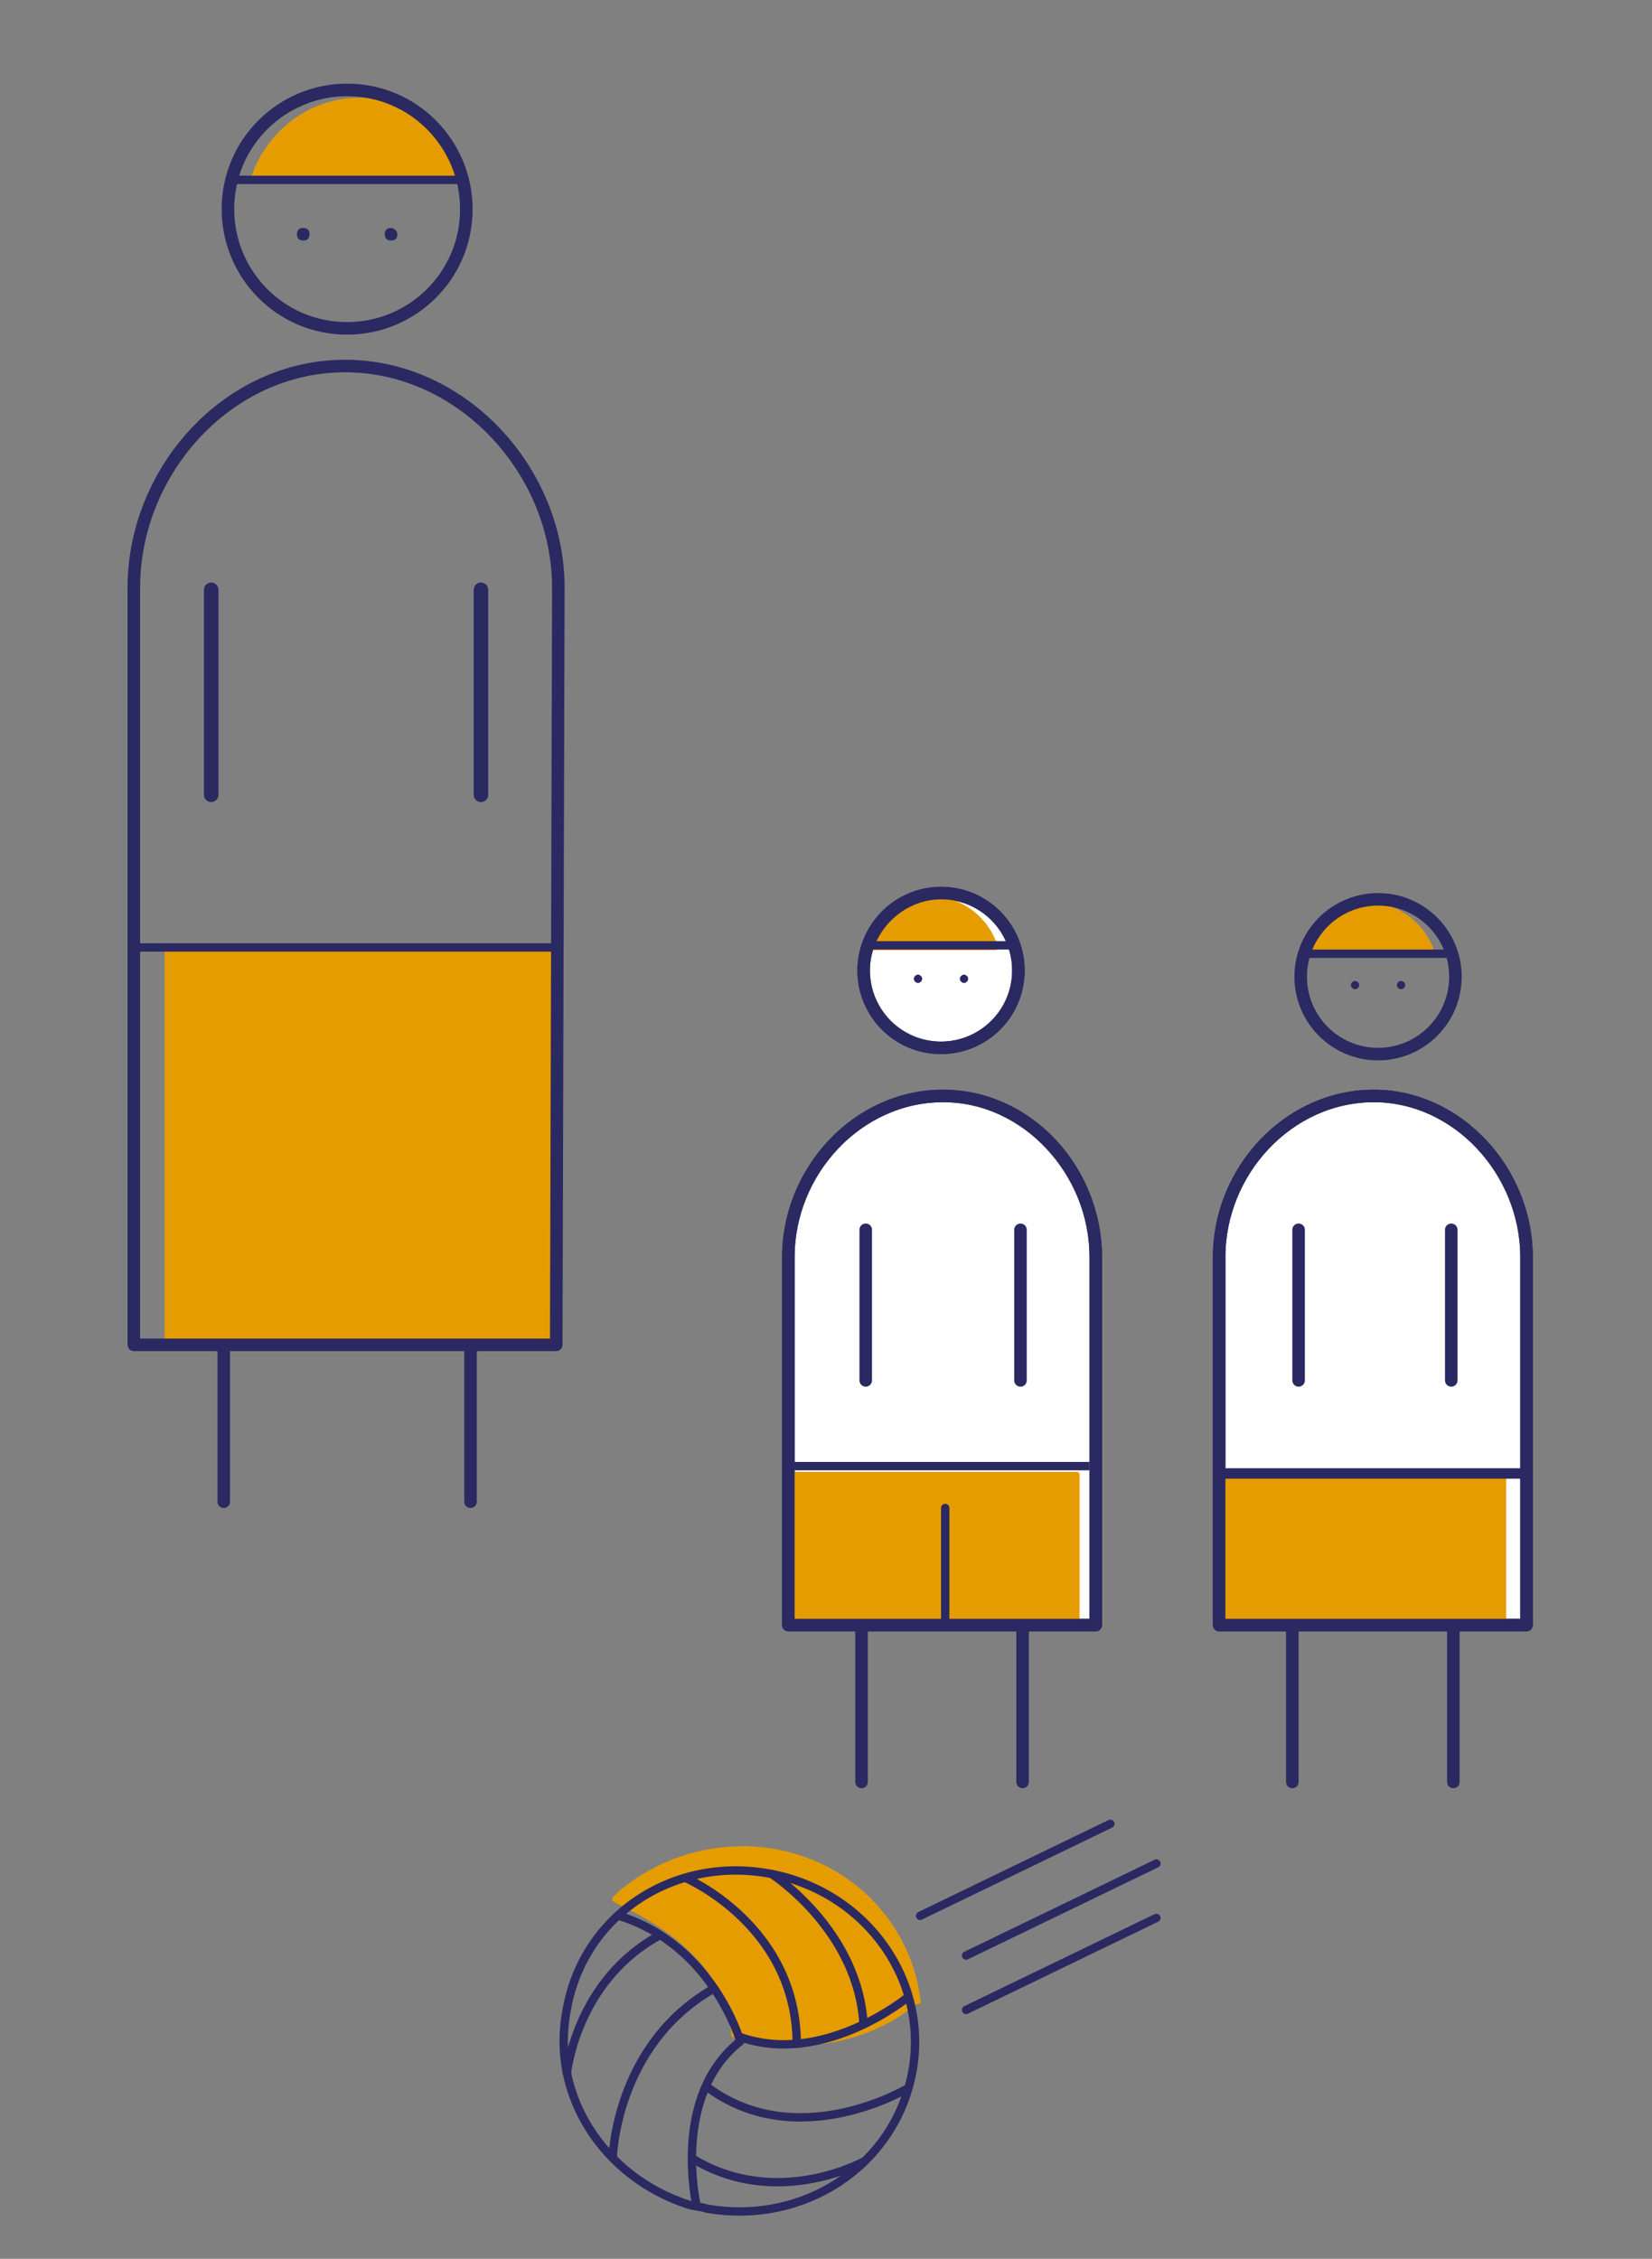 <?xml version="1.0" encoding="UTF-8"?> <svg xmlns="http://www.w3.org/2000/svg" xmlns:xlink="http://www.w3.org/1999/xlink" version="1.1" id="Ebene_1" x="0px" y="0px" viewBox="0 0 79 108" style="enable-background:new 0 0 79 108;" xml:space="preserve"><rect x="0" y="0" width="79" height="108" fill="#808080" stroke="none"/> <style type="text/css"> .st0{fill:#E59C00;} .st1{fill:none;stroke:#E59C00;stroke-width:0.252;stroke-linejoin:round;stroke-miterlimit:10;} .st2{fill:none;stroke:#2B2961;stroke-width:0.4;stroke-linejoin:round;stroke-miterlimit:10;} .st3{fill:none;stroke:#2B2961;stroke-width:0.6;stroke-linecap:round;stroke-linejoin:round;stroke-miterlimit:10;} .st4{fill:none;stroke:#2B2961;stroke-width:0.695;stroke-linecap:round;stroke-linejoin:round;stroke-miterlimit:10;} .st5{fill:none;stroke:#2B2961;stroke-width:0.6;stroke-linejoin:round;stroke-miterlimit:10;} .st6{fill:#2B2961;} .st7{fill:none;stroke:#2B2961;stroke-width:0.4;stroke-linecap:round;stroke-linejoin:round;stroke-miterlimit:10;} .st8{fill:#FFFFFF;} </style> <rect x="8" y="45.4" class="st0" width="18.5" height="18.9"></rect> <rect x="8" y="45.4" class="st1" width="18.5" height="18.9"></rect> <polyline class="st2" points="6.6,45.3 7.5,45.3 26.8,45.3 "></polyline> <path class="st3" d="M22.5,64.5v7.3 M10.7,64.5v7.3"></path> <line class="st4" x1="23" y1="28.2" x2="23" y2="38"></line> <g> <path class="st5" d="M26.7,28.1c0-5.6-4.6-10.6-10.2-10.6c-5.6,0-10.1,5-10.1,10.6v36.2h20.2L26.7,28.1z"></path> <path class="st0" d="M22.3,8.6c-0.7-2.2-2.7-3.8-5.1-3.8s-4.4,1.6-5.1,3.8H22.3z"></path> <path class="st1" d="M22.3,8.6c-0.7-2.2-2.7-3.8-5.1-3.8s-4.4,1.6-5.1,3.8H22.3z"></path> <path class="st5" d="M22.3,10c0,3.2-2.6,5.7-5.7,5.7c-3.2,0-5.7-2.6-5.7-5.7c0-3.2,2.6-5.7,5.7-5.7C19.8,4.3,22.3,6.9,22.3,10z"></path> </g> <line class="st2" x1="11.2" y1="8.6" x2="22" y2="8.6"></line> <g> <path class="st6" d="M14.8,11.2c0,0.2-0.1,0.3-0.3,0.3s-0.3-0.1-0.3-0.3c0-0.2,0.1-0.3,0.3-0.3S14.8,11,14.8,11.2"></path> <path class="st6" d="M19,11.2c0,0.2-0.1,0.3-0.3,0.3c-0.2,0-0.3-0.1-0.3-0.3c0-0.2,0.1-0.3,0.3-0.3C18.8,10.9,19,11,19,11.2"></path> </g> <line class="st7" x1="70.2" y1="54.3" x2="70.2" y2="70.3"></line> <g> <path class="st8" d="M41.3,46.4c0,2,1.6,3.7,3.7,3.7c2,0,3.7-1.6,3.7-3.7c0-2-1.6-3.7-3.7-3.7C43,42.7,41.3,44.4,41.3,46.4"></path> <circle class="st5" cx="45" cy="46.4" r="3.7"></circle> <path class="st8" d="M37.7,60.1c0-4.1,3.3-7.7,7.4-7.7c4,0,7.3,3.6,7.3,7.7v17.6H37.7L37.7,60.1z"></path> <path class="st5" d="M37.7,60.1c0-4.1,3.3-7.7,7.4-7.7c4,0,7.3,3.6,7.3,7.7v17.6H37.7L37.7,60.1z"></path> </g> <rect x="38" y="70.5" class="st0" width="13.5" height="7.3"></rect> <rect x="38" y="70.5" class="st1" width="13.5" height="7.3"></rect> <g> <path class="st0" d="M41.6,45.3c0.4-1.4,1.6-2.3,3-2.3c1.4,0,2.6,1,3,2.3H41.6z"></path> <path class="st1" d="M41.6,45.3c0.4-1.4,1.6-2.3,3-2.3c1.4,0,2.6,1,3,2.3H41.6z"></path> </g> <path class="st2" d="M48.7,45.2h-7.3 M52.1,70.1H37.5"></path> <g> <path class="st6" d="M45.9,46.8c0,0.1,0.1,0.2,0.2,0.2c0.1,0,0.2-0.1,0.2-0.2c0-0.1-0.1-0.2-0.2-0.2C46,46.6,45.9,46.7,45.9,46.8"></path> <path class="st6" d="M43.7,46.8c0,0.1,0.1,0.2,0.2,0.2c0.1,0,0.2-0.1,0.2-0.2c0-0.1-0.1-0.2-0.2-0.2C43.8,46.6,43.7,46.7,43.7,46.8 "></path> </g> <path class="st3" d="M41.2,77.9v7.3 M48.9,77.9v7.3"></path> <line class="st7" x1="45.2" y1="72.1" x2="45.2" y2="77.6"></line> <g> <path class="st5" d="M37.7,60.1c0-4.1,3.3-7.7,7.4-7.7s7.3,3.6,7.3,7.7v17.6H37.7L37.7,60.1z M41.3,46.4c0,2,1.6,3.7,3.7,3.7 c2,0,3.7-1.6,3.7-3.7c0-2-1.6-3.7-3.7-3.7C43,42.7,41.3,44.4,41.3,46.4z"></path> <path class="st8" d="M58.3,60.1c0-4.1,3.3-7.7,7.4-7.7c4,0,7.3,3.6,7.3,7.7v17.6H58.3L58.3,60.1z"></path> <path class="st5" d="M58.3,60.1c0-4.1,3.3-7.7,7.4-7.7c4,0,7.3,3.6,7.3,7.7v17.6H58.3L58.3,60.1z"></path> </g> <rect x="58.4" y="70.5" class="st0" width="13.5" height="7.3"></rect> <rect x="58.4" y="70.5" class="st1" width="13.5" height="7.3"></rect> <line class="st2" x1="73" y1="70.5" x2="58.4" y2="70.5"></line> <path class="st3" d="M61.8,77.9v7.3 M69.5,77.9v7.3"></path> <path class="st3" d="M62.1,58.8V66 M69.4,58.8V66"></path> <g> <path class="st5" d="M58.3,60.1c0-4.1,3.3-7.7,7.4-7.7c4,0,7.3,3.6,7.3,7.7v17.6H58.3L58.3,60.1z"></path> </g> <line class="st4" x1="10.1" y1="28.2" x2="10.1" y2="38"></line> <path class="st3" d="M41.4,58.8V66 M48.8,58.8V66"></path> <g> <path class="st0" d="M62.5,45.6c0.4-1.4,1.6-2.3,3-2.3c1.4,0,2.6,1,3,2.3H62.5z"></path> <path class="st1" d="M62.5,45.6c0.4-1.4,1.6-2.3,3-2.3c1.4,0,2.6,1,3,2.3H62.5z"></path> </g> <path class="st2" d="M69.6,45.6h-7.3 M73.1,70.4H58.4"></path> <g> <path class="st6" d="M66.8,47.1c0,0.1,0.1,0.2,0.2,0.2c0.1,0,0.2-0.1,0.2-0.2c0-0.1-0.1-0.2-0.2-0.2C66.9,46.9,66.8,47,66.8,47.1"></path> <path class="st6" d="M64.6,47.1c0,0.1,0.1,0.2,0.2,0.2c0.1,0,0.2-0.1,0.2-0.2c0-0.1-0.1-0.2-0.2-0.2C64.7,46.9,64.6,47,64.6,47.1"></path> <circle class="st5" cx="65.9" cy="46.7" r="3.7"></circle> <path class="st0" d="M29.4,90.8c0.1-0.1,0.2-0.2,0.3-0.3c3.5-2.9,8.6-2.8,11.8,0.3c1.4,1.4,2.2,3.1,2.4,4.9l0-0.1 c-3.9,3.3-8.8,1.7-8.8,1.7C34.8,92.8,29.3,90.9,29.4,90.8"></path> <path class="st1" d="M29.4,90.8c0.1-0.1,0.2-0.2,0.3-0.3c3.5-2.9,8.6-2.8,11.8,0.3c1.4,1.4,2.2,3.1,2.4,4.9l0-0.1 c-3.9,3.3-8.8,1.7-8.8,1.7C34.8,92.8,29.3,90.9,29.4,90.8z"></path> <path class="st2" d="M33.3,105.4c0,0-1.2-5.2,2.1-7.8c0,0-1.3-4.6-5.8-6 M36.9,89.6c4.6,0.9,7.6,5.2,6.7,9.6 c-0.9,4.4-5.2,7.2-9.8,6.4c-0.3-0.1-0.6-0.1-0.9-0.2c-4-1.3-6.6-5.2-5.8-9.3C27.9,91.5,32.3,88.7,36.9,89.6z"></path> <path class="st2" d="M27.1,99.2c0,0,0.4-4.5,4.5-6.7 M29.3,103.2c0,0,0.1-5.4,4.8-8.1"></path> <path class="st2" d="M36.9,89.6c0,0,4.2,2.7,4.4,7.3 M32.8,89.8c0,0,5.4,2.3,5.3,8.1 M41.4,103.3c0,0-4.2,2.4-8.3-0.1 M43.5,99.8 c0,0-5.4,3.3-9.8-0.1"></path> <path class="st2" d="M43.4,95.5c0,0-4,3.3-8,1.9"></path> </g> <line class="st7" x1="46.2" y1="96.1" x2="55.3" y2="91.7"></line> <line class="st7" x1="46.2" y1="93.5" x2="55.3" y2="89.1"></line> <line class="st7" x1="44" y1="91.6" x2="53.1" y2="87.2"></line> </svg> 